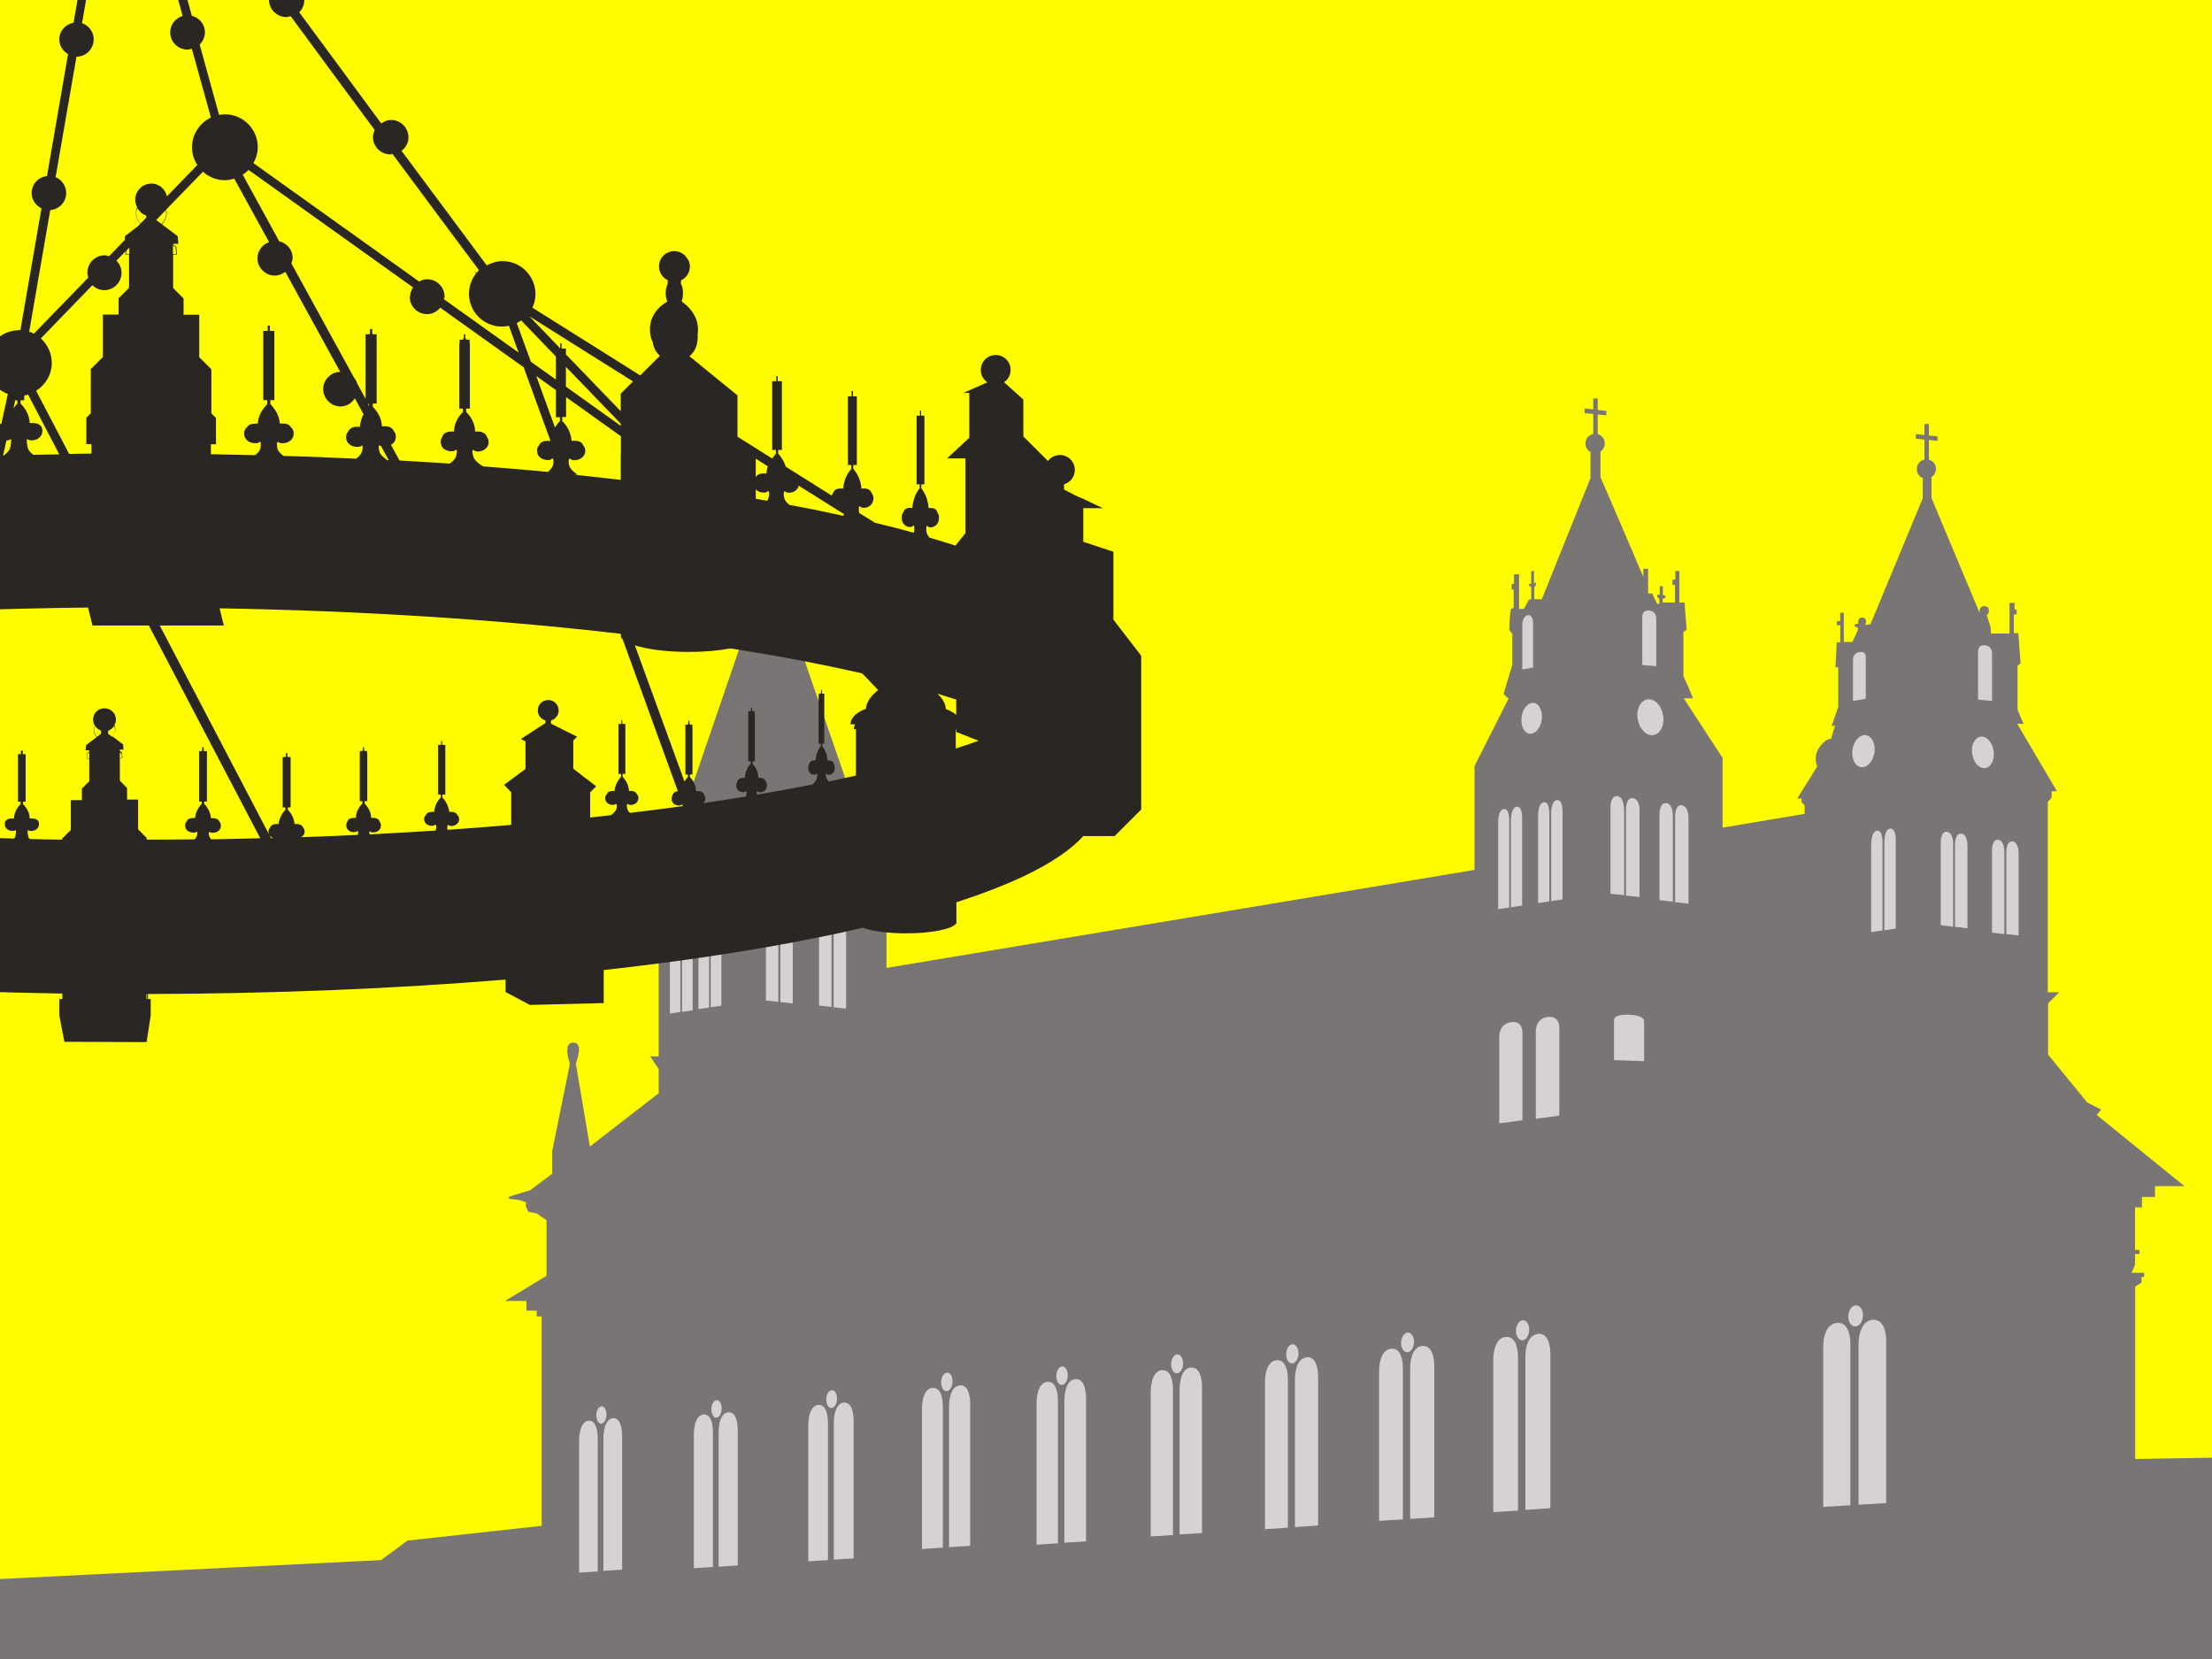 <?xml version="1.0" encoding="UTF-8"?>
<svg xmlns="http://www.w3.org/2000/svg" xmlns:xlink="http://www.w3.org/1999/xlink" id="Illustration" viewBox="0 0 144 108">
  <defs>
    <style>
      .cls-1 {
        fill: none;
      }

      .cls-2 {
        fill: #7a7575;
      }

      .cls-3 {
        fill: #2a2623;
      }

      .cls-4 {
        fill: #fffc00;
      }

      .cls-5 {
        fill: #d7d2d1;
      }

      .cls-6 {
        clip-path: url(#clippath);
      }
    </style>
    <clipPath id="clippath">
      <rect class="cls-1" width="144" height="108"></rect>
    </clipPath>
  </defs>
  <rect class="cls-4" y="0" width="144" height="108"></rect>
  <g class="cls-6">
    <path class="cls-2" d="M180.51,124.62l-2.9-25.13-8.06-.26v-7.85h.62v-.45h.62s-4.41-4.15-7.23-8.5c-2.64-4.09-4.51-12.34-4.73-13.35.17-.1.29-.28.29-.5,0-.32-.26-.58-.58-.58s-.58.26-.58.58c0,.25.16.46.38.54-.19.71-2.39,8.76-5.36,14.25-3.11,5.75-5.9,7.65-5.9,7.65h.42v.69h.37v3.12l-8.87.15v-11.23l.41-.25v-.37h.17v-.27h-.82l.23-.52v-.71h.29v-.26h-.29v-2.77h.45v-.68h.85v-.7h1.92l-5.71-4.63.28-.36-.9-.46-2.55-3.11v-3.34l.72-.72h-.74v-12.41l.24-.24s.03-.48,0-.45c-.03.03.35,0,.35,0l-2.58-4.38h.41l-.39-.92v-2.86l.2-.16-.15-1.96h-.29v-1.22h.18v-.32h-.13v-.43h-.33v1.99h-1.2l-.05-.47-.24-.74c.14,0,.29-.57-.14-.57s-.31.46-.31.46l-3.14-7.5v-1.37s0,0,.01,0c.17-.11.28-.31.28-.52,0-.29-.19-.53-.46-.61,0,0,0,0,0,0v-1.28l.56.06v-.29l-.56-.06v-.75h-.29v.72l-.56-.06v.3l.56.06v1.3h0c-.29.06-.5.31-.5.62,0,.2.09.38.24.5.02.02.05.03.07.05h0l.08.02v1.33l-3.41,8.21-.37.03c.11,0,.18-.48-.16-.48s-.25.41-.25.41c-.11,0-.23,0-.25.1-.01.1.22.15.22.15v.16l-.36.77h-.56v-1.9h-.23v.55h-.22v.26h.22v1.12h-.23l-.08,1.62h.18v2.58l-.43,1.23s.26,0,.23,0-.27.85-.27.85c0,0-.37-.03-.78.58-.41.61-.12,1.22-.12,1.22l-1.3,2.08h.28v.24l.2.21v.55l-5.34.9v-4.54l-2.53-3.88h.6l-.22-.55-.4-.9v-2.87l.21-.15-.14-1.77h-.33v-2.05h-.27v.57h-.18v.33h.16v1.15h-.8v-.23l.17-.08s.02-.15,0-.15-.16-.02-.16-.02v-.58h-.2v.56h-.16v.14l.13.13v.32h-.14l-.32-.67h-.27v-1.61h-.31v.53s-2.76-6.48-2.79-6.48v-1.69s0,0,0,0c.17-.11.28-.31.28-.52,0-.29-.19-.53-.46-.61,0,0,0,0,0,0v-1.28l.56.06v-.29l-.56-.06v-.75h-.29v.71l-.56-.06v.3l.56.06v1.3c-.29.06-.51.31-.51.62,0,.2.09.38.24.5.02.02.05.03.07.05h0s.02.01.03.01h-.01v1.7l-3.17,7.88h-.49v-.81l.08-.05.04-.25-.14.09v-.81h-.18v.83h-.14s0,.13,0,.13l.14.05v.83h-.14l-.33.62h-.32v-2.25h-.33v.62h-.15v.37h.13v1.2l-.17.06c-.11.42-.11,1.38-.11,1.38l.19.25v2.02l-.57,1.88.32.32-2.21,4.38v6.76l-38.28,6.38v-4.83l.46-.57-1.05-.69-1.75-3.35.5-.48-5.45-15.74v-1.08c.16-.12.27-.31.27-.52,0-.29-.19-.53-.44-.61h-.01v-1.42h.52v-.24h-.52v-.53h.45v-.18h-.45v-.51h-.1,0s-.1,0-.1,0v.51h-.45v.18h.45v.53h-.52v.24h.52v1.41c-.27.08-.51.33-.51.62,0,.2.1.39.24.5h.01v1.15l-5.29,15.45.41.53-1.43,3.48-1.12.97.53.43v10.51h-.55l.55.83v1.57l-4.48,3.47-.91-5.38c0-.1.55-1.39-.17-1.39s-.22,1.38-.22,1.38l-1.15,5.67v1.49l-1.43,1.07-1.38.42v.14l.7.09.42.14-.03.14c-.03.14.17.48.17.48l.56.11c.25.2.62.43.62.43v3.62l-2.7,1.64h1.39v.63h.67v.38h.32v13.63l-8.73.96-1.72,1.27-29.16,1.45v-7.47s-3.47-1.66-6.75-5.72c-3.27-4.04-4.64-12.09-4.65-12.17.28,0,.51-.23.51-.52s-.23-.52-.52-.52-.52.23-.52.52.23.52.52.52h0c0,.09-.72,5.71-5.54,12.05-4.86,6.4-6.28,6.23-6.28,6.23l.6.8v8.3s-10.01,1.03-12.45,1.3c-.31.04-.49.06-.53.06l.18-.48-7.11.12c-2.61,0,0,63.41,0,63.41h229.23l-1.78-44.8Z"></path>
    <g>
      <path class="cls-5" d="M129.68,42.52s.03-.45-.45-.51c-.49-.06-.46.4-.46.4v3.14l.91.08v-3.12Z"></path>
      <path class="cls-5" d="M107.82,40.26s.03-.45-.45-.51c-.48-.06-.46.4-.46.4v3.14l.91.08v-3.11Z"></path>
      <path class="cls-5" d="M106.07,66.06c-1.04-.05-1,.33-1,.33v2.62l1.96.07v-2.6s.07-.37-.96-.42Z"></path>
      <path class="cls-5" d="M129.09,47.96c-.4-.07-.72.34-.72.9s.32,1.07.72,1.14c.39.06.71-.34.71-.9s-.32-1.07-.71-1.14Z"></path>
      <path class="cls-5" d="M108.29,46.83c0-.64-.38-1.22-.85-1.3-.47-.08-.85.38-.85,1.02s.38,1.22.85,1.3c.47.08.85-.38.85-1.02Z"></path>
      <path class="cls-5" d="M99.8,40.46s-.04-.47-.35-.41c-.3.05-.35.54-.35.54v2.99l.7-.12v-3Z"></path>
      <path class="cls-5" d="M99.71,47.76c.37-.06.67-.57.67-1.12s-.3-.95-.67-.88c-.37.07-.67.57-.67,1.12s.3.95.67.88Z"></path>
      <path class="cls-5" d="M121.31,49.94c.4-.07.73-.58.73-1.16s-.33-.98-.73-.92c-.4.07-.73.58-.73,1.16s.32.98.73.92Z"></path>
      <path class="cls-5" d="M97.53,59.19l.72-.11v-5.65s.03-.82-.36-.76c-.38.06-.36.88-.36.88v5.65Z"></path>
      <path class="cls-5" d="M99.09,53.28s.03-.82-.36-.76c-.38.06-.37.88-.37.88v5.66l.73-.11v-5.66Z"></path>
      <path class="cls-5" d="M100.13,53.11v5.68l.73-.11v-5.69s.03-.83-.36-.76c-.39.06-.37.88-.37.88Z"></path>
      <path class="cls-5" d="M101.35,52.09c-.39.06-.37.88-.37.88v5.69l.74-.11v-5.7s.02-.83-.37-.76Z"></path>
      <path class="cls-5" d="M121.81,54.96v5.72l.74-.11v-5.72s.03-.83-.36-.77c-.39.06-.37.89-.37.89Z"></path>
      <path class="cls-5" d="M123.04,53.94c-.39.06-.37.89-.37.89v5.73l.74-.11v-5.73s.03-.83-.37-.77Z"></path>
      <path class="cls-5" d="M43.96,59.82c-.36.06-.35.83-.35.83v5.33l.68-.1v-5.34s.02-.77-.34-.72Z"></path>
      <path class="cls-5" d="M44.75,59.7c-.36.06-.35.83-.35.83v5.34l.69-.1v-5.35s.02-.78-.34-.72Z"></path>
      <path class="cls-5" d="M45.47,65.69l.69-.1v-5.36s.03-.78-.34-.72c-.37.06-.35.83-.35.83v5.35Z"></path>
      <path class="cls-5" d="M46.96,60.1s.03-.78-.34-.72c-.37.06-.35.83-.35.83v5.36l.69-.1v-5.37Z"></path>
      <path class="cls-5" d="M46.11,54.28s.01-.28-.18-.24c-.19.03-.18.3-.18.3v1.89l.37-.06v-1.89Z"></path>
      <path class="cls-5" d="M46.74,54.16s.01-.28-.18-.24c-.19.03-.18.31-.18.31v1.89l.36-.06v-1.89Z"></path>
      <path class="cls-5" d="M50.28,59.26c-.43-.05-.42.7-.42.7v5.17l.81.09v-5.16s.03-.74-.4-.79Z"></path>
      <path class="cls-5" d="M51.21,59.37c-.43-.05-.41.7-.41.7v5.16l.81.09v-5.15s.03-.74-.4-.79Z"></path>
      <path class="cls-5" d="M54.13,60.39s.03-.74-.4-.8c-.43-.05-.41.7-.41.7v5.17l.81.09v-5.16Z"></path>
      <path class="cls-5" d="M55.08,60.5s.03-.74-.4-.79c-.43-.05-.41.7-.41.7v5.16l.81.09v-5.16Z"></path>
      <path class="cls-5" d="M52.28,53.54c-.26-.03-.25.3-.25.3v2.29l.49.06v-2.29s.02-.33-.24-.36Z"></path>
      <path class="cls-5" d="M53.29,53.98s.02-.33-.24-.36c-.26-.03-.25.3-.25.3v2.29l.49.06v-2.29Z"></path>
      <path class="cls-5" d="M105.72,52.69s.03-.8-.43-.86c-.47-.06-.45.75-.45.75v5.6l.89.1v-5.59Z"></path>
      <path class="cls-5" d="M106.74,52.82s.03-.8-.44-.86c-.47-.06-.45.75-.45.75v5.59l.88.1v-5.58Z"></path>
      <path class="cls-5" d="M108.48,52.29c-.47-.06-.45.75-.45.75v5.56l.87.1v-5.56s.03-.8-.43-.86Z"></path>
      <path class="cls-5" d="M109.49,52.42c-.46-.06-.44.75-.44.75v5.56l.87.1v-5.54s.03-.8-.43-.86Z"></path>
      <path class="cls-5" d="M126.75,54.15c-.43-.06-.41.72-.41.72v5.36l.81.1v-5.35s.03-.77-.4-.83Z"></path>
      <path class="cls-5" d="M127.68,54.27c-.42-.06-.41.72-.41.72v5.35l.81.09v-5.34s.03-.77-.4-.83Z"></path>
      <path class="cls-5" d="M130.09,54.67c-.43-.06-.41.72-.41.72v5.32l.8.1v-5.32s.03-.76-.39-.82Z"></path>
      <path class="cls-5" d="M131.01,54.78c-.42-.05-.4.72-.4.72v5.31l.8.09v-5.31s.03-.76-.4-.82Z"></path>
      <path class="cls-5" d="M98.37,66.54c-.8.12-.77.93-.77.93v5.66l1.51-.2v-5.68s.06-.83-.75-.71Z"></path>
      <path class="cls-5" d="M100.75,66.2c-.81.12-.77.94-.77.94v5.69l1.53-.2v-5.71s.05-.83-.76-.71Z"></path>
      <path class="cls-5" d="M121.46,42.77s.03-.4-.41-.32c-.44.08-.42.46-.42.46v2.72l.83-.14v-2.73Z"></path>
      <path class="cls-5" d="M98.03,87.03c-.86.08-.82,1.51-.82,1.51v9.9l1.61-.1v-9.94s.06-1.44-.79-1.37Z"></path>
      <path class="cls-5" d="M100.12,86.84c-.86.08-.82,1.51-.82,1.51v9.94l1.63-.11v-9.98s.06-1.45-.8-1.37Z"></path>
      <path class="cls-5" d="M99.12,85.95c-.24.02-.43.33-.43.69s.2.63.43.61c.24-.02.43-.33.43-.69s-.19-.63-.43-.61Z"></path>
      <path class="cls-5" d="M90.57,87.8c-.83.07-.79,1.48-.79,1.48v9.73l1.55-.1v-9.77s.06-1.42-.76-1.34Z"></path>
      <path class="cls-5" d="M92.59,87.62c-.83.07-.79,1.48-.79,1.48v9.78l1.57-.1v-9.81s.06-1.42-.78-1.35Z"></path>
      <path class="cls-5" d="M91.63,86.75c-.23.02-.42.33-.42.68s.19.62.42.6c.23-.02.42-.32.42-.68s-.19-.62-.42-.6Z"></path>
      <path class="cls-5" d="M83.11,88.55c-.8.07-.76,1.45-.76,1.45v9.55l1.49-.1v-9.58s.06-1.39-.73-1.32Z"></path>
      <path class="cls-5" d="M85.06,88.37c-.8.07-.76,1.45-.76,1.45v9.59l1.51-.1v-9.63s.05-1.4-.75-1.33Z"></path>
      <path class="cls-5" d="M84.13,87.51c-.22.02-.4.32-.4.66s.18.61.4.59c.22-.02.4-.32.4-.66s-.18-.61-.4-.59Z"></path>
      <path class="cls-5" d="M75.65,89.19c-.77.07-.74,1.43-.74,1.43v9.4l1.45-.09v-9.43s.05-1.37-.71-1.3Z"></path>
      <path class="cls-5" d="M77.53,89.02c-.77.07-.74,1.43-.74,1.43v9.44l1.46-.09v-9.47s.05-1.37-.72-1.3Z"></path>
      <path class="cls-5" d="M76.63,88.17c-.21.02-.39.31-.39.65s.18.6.39.58c.21-.02.39-.31.39-.65s-.18-.6-.39-.58Z"></path>
      <path class="cls-5" d="M68.19,89.95c-.74.07-.71,1.4-.71,1.4v9.21l1.39-.09v-9.24s.05-1.34-.68-1.27Z"></path>
      <path class="cls-5" d="M70,89.78c-.74.07-.71,1.4-.71,1.4v9.25l1.41-.09v-9.28s.05-1.35-.7-1.28Z"></path>
      <path class="cls-5" d="M69.14,88.95c-.21.02-.37.3-.37.64s.17.59.37.57c.21-.02.37-.3.37-.64s-.17-.59-.37-.57Z"></path>
      <path class="cls-5" d="M60.71,90.35c-.73.06-.69,1.38-.69,1.38v9.11l1.36-.09v-9.14s.05-1.32-.67-1.26Z"></path>
      <path class="cls-5" d="M62.48,90.19c-.73.06-.7,1.38-.7,1.38v9.15l1.38-.09v-9.18s.05-1.33-.68-1.27Z"></path>
      <path class="cls-5" d="M61.64,89.36c-.2.02-.37.3-.37.63s.16.59.37.57c.2-.02.37-.3.37-.63s-.16-.59-.37-.57Z"></path>
      <path class="cls-5" d="M53.27,91.46c-.68.06-.65,1.34-.65,1.34v8.84l1.28-.08v-8.87s.05-1.29-.63-1.23Z"></path>
      <path class="cls-5" d="M54.93,91.31c-.68.06-.65,1.34-.65,1.34v8.88l1.29-.08v-8.91s.05-1.29-.64-1.23Z"></path>
      <path class="cls-5" d="M54.14,90.5c-.19.02-.35.29-.35.61s.16.57.35.55c.19-.02.35-.29.35-.61s-.15-.57-.35-.55Z"></path>
      <path class="cls-5" d="M45.8,92.08c-.66.06-.63,1.32-.63,1.32v8.69l1.24-.08v-8.72s.05-1.26-.61-1.21Z"></path>
      <path class="cls-5" d="M47.41,91.94c-.66.06-.63,1.32-.63,1.32v8.73l1.25-.08v-8.76s.04-1.27-.62-1.21Z"></path>
      <path class="cls-5" d="M46.64,91.15c-.18.02-.33.29-.33.6s.15.56.33.54c.19-.02.34-.29.34-.6s-.15-.56-.34-.54Z"></path>
      <path class="cls-5" d="M38.32,92.48c-.64.06-.62,1.3-.62,1.3v8.6l1.21-.08v-8.62s.05-1.25-.59-1.19Z"></path>
      <path class="cls-5" d="M39.9,92.33c-.64.06-.62,1.3-.62,1.3v8.63l1.22-.08v-8.66s.04-1.26-.6-1.2Z"></path>
      <path class="cls-5" d="M39.15,91.55c-.18.02-.33.28-.33.59s.15.55.33.54c.18-.02.33-.28.33-.59s-.14-.55-.33-.54Z"></path>
      <path class="cls-5" d="M119.59,86.12c-.95.08-.9,1.58-.9,1.58v10.4l1.77-.11v-10.44s.07-1.51-.87-1.43Z"></path>
      <path class="cls-5" d="M121.9,85.92c-.94.08-.91,1.59-.91,1.59v10.45l1.8-.11v-10.49s.07-1.52-.89-1.44Z"></path>
      <path class="cls-5" d="M120.8,84.98c-.26.02-.48.35-.48.73s.21.66.48.64c.27-.02.48-.35.48-.73s-.21-.67-.48-.64Z"></path>
    </g>
    <path class="cls-3" d="M70.49,33.08h1.3l-1.37-.65h-.02s-.46-.21-.46-.21l-.67-.35v-.38c.09-.02.17-.06.24-.11h.02c.19-.12.32-.34.32-.58,0-.19-.08-.36-.2-.49,0,0,0,0,0,0,.04-.09-1.41-.28-1.41-.28l-1.62-1.62v-1.78h0v-.62s-2.55-2.3-2.43-2.13c-.02.08-.05.15-.05.23,0,.28.13.52.32.7l-1.74.77h.38v2.92l-1.44,1.34h1.19v4.87l-.65.81c-.54-.18-1.11-.35-1.7-.52-.07-.09-.14-.2-.17-.31-.01-.05-.02-.11-.03-.17,0-.12,0-.23.02-.27,0-.02.02-.02.03-.02.02,0,.03.01.05.04.03.04.09.06.18.06.22,0,.55-.17.55-.62,0-.1-.02-.23-.1-.34-.04-.15-.15-.3-.44-.3-.09,0-.14.01-.14.01,0-.16-.03-.31-.07-.45-.09-.41-.3-.71-.4-.84v-.17s0-.09,0-.09h.2v-4.47h-.22v-.33h-.07v.33h-.22v4.47h.2v.26c-.11.14-.31.42-.4.82-.04.14-.07.29-.08.46,0,0-.06-.01-.14-.01-.29,0-.4.15-.45.3-.08.1-.1.23-.1.33,0,.2.06.37.19.48.09.09.23.14.35.14.09,0,.15-.02.18-.06.02-.02.04-.04.05-.04,0,0,.02,0,.03.02.02.04.03.15.02.27,0,.06-.02.11-.03.16,0,0,0,.01,0,.02-.81-.22-1.66-.44-2.54-.65l-1.01-.63s-.02-.09-.03-.14c0-.13,0-.23.02-.28.01-.02.03-.02.04-.02.02,0,.04.01.06.04.03.04.11.06.21.06.25,0,.62-.17.62-.63,0-.1-.03-.23-.12-.33-.05-.15-.17-.3-.5-.3-.09,0-.15.01-.16.01-.01-.16-.04-.31-.08-.45-.11-.41-.34-.71-.45-.84v-.11s0-.14,0-.14h.23v-4.47h-.25v-.34h-.09v.34h-.24v4.47h.22v.26c-.13.14-.35.43-.45.83-.04.14-.07.29-.08.45,0,0-.07-.01-.16-.01-.33,0-.45.15-.5.3-.04.05-.07.1-.09.16l-2.99-1.88s0,0,0,0c-.12-.41-.36-.71-.49-.84v-.06s0-.19,0-.19h.24v-4.47h-.27v-.34h-.09v.34h-.27v4.47h.24v.26c-.07.06-.15.17-.24.3l-2.26-1.42v-2.69l-3.13-2.55c.24-.19.54-.56.54-1.26,0-.04,0-.08-.01-.12.02-.11.03-.23.03-.37,0-.96-.74-1.6-1.05-1.8v-.08c.11-.27.09-.92-.06-1.06v-.25c.36-.16.58-.51.58-.9,0-.15-.04-.29-.1-.42.05-.12-1.92,0-1.81.16-.02.09-.05.17-.05.26,0,.36.21.68.52.86v.27s-.27.49-.05,1.09c0,.02,0,.05,0,.08-.1.05-1.11.61-1.11,1.78,0,.35.07.62.18.84.07.46.28.73.47.89l-1.28,1.28-7.02-4.41c.12-.27.2-.57.2-.88,0-1.18-.96-2.15-2.14-2.15-.38,0-.73.11-1.03.28-1.76-2.36-3.65-4.9-5.55-7.46.27-.21.45-.51.45-.88,0-.62-.51-1.13-1.13-1.13-.24,0-.46.09-.64.23-1.85-2.5-3.67-4.97-5.34-7.24.21-.21.33-.49.33-.8,0-.62-.51-1.13-1.13-1.13-.19,0-.36.06-.52.14-2.75-3.76-4.92-6.76-5.83-8.1.08,0,.16,0,.22,0,.42,0,.79.07,1.1.2l.11.05-.1-.08s-4.86-4.01-5.65-6.84c.81-.07,1.55-.45,2.1-1.04.56-.61.87-1.4.87-2.22,0-1.81-1.47-3.28-3.28-3.28s-3.28,1.47-3.28,3.28c0,.79.29,1.55.8,2.15.51.58,1.2.97,1.97,1.09-.09.58-.36,1.47-1.09,2.44-.88,1.16-2.23,2.14-4,2.91l-.03.02h.03s.57.29,1.29.7L-2.67-2.87c-.15-.07-.3-.11-.47-.11-.62,0-1.13.51-1.13,1.13,0,.23.08.42.2.6l-5.24,5.99c-.15-.07-.31-.12-.48-.12-.62,0-1.13.51-1.13,1.13,0,.23.08.43.2.61l-5.87,6.72c-.34-.23-.75-.36-1.18-.36-1.18,0-2.14.96-2.14,2.14,0,.43.13.83.35,1.17-1.52,1.31-3.21,2.77-4.96,4.28v-.41l.36-.36-2.44-1.21v-.27c.41-.12.7-.51.7-.94,0-.54-.44-.98-.98-.98s-.99.44-.99.98c0,.44.29.82.71.94v.23l-2.3,1.5.44.22v2.55l-1.97,1.46h-.02s.67.73.67.73v.59c-.38.33-.76.66-1.13.98v-1.42h-.25v-.31h-.16v.31h-.25v1.98c-1.57,1.35-3.05,2.63-4.37,3.77-.04-.06-.09-.12-.12-.15v-.25h.21v-4.22h-.23v-.31h-.11v.31h-.23v4.22h.21v.25c-.11.13-.31.4-.43.76-1.47,1.27-2.7,2.32-3.54,3.04-.03-.23-.04-.46.02-.46,0,0,.02,0,.04.03.03.04.1.06.18.06.21,0,.53-.16.53-.6s-.3-.49-.48-.49c-.09,0-.15.01-.15.02,0-.64-.31-1.11-.45-1.29v-.25h.18v-4.22h-.2v-.32h-.1v.32h-.21v4.22h.18v.25c-.14.18-.45.65-.45,1.29,0,0-.06-.02-.15-.02-.19,0-.48.07-.48.49,0,.44.31.6.53.6.08,0,.15-.02.17-.06.02-.02.03-.03.04-.03.06,0,.04.37-.02.64-.02.1-.09.2-.16.29-1.09.3-2.11.61-3.06.93-.03-.23-.03-.45.01-.45,0,0,.02,0,.03.02.03.04.08.06.15.06.18,0,.44-.16.44-.6,0-.42-.25-.48-.4-.48-.07,0-.12.01-.13.01,0-.64-.26-1.11-.38-1.29v-.25h.15v-4.22h-.17v-.31h-.08v.31h-.17v4.22h.16v.25c-.12.18-.38.65-.38,1.29,0,0-.05-.01-.13-.01-.16,0-.41.06-.41.48,0,.45.27.6.44.6.07,0,.12-.02.15-.06.01-.02.02-.02.03-.02.06,0,.04.37-.01.64,0,.02-.02.04-.02.06-.28.1-.55.2-.81.3v-3.1c0-.99-1.41-1.42-1.41-1.42,0-1.2-1.8-1.38-1.8-1.38v-.99s1.17.18,1.17-1.17-1.38-1.38-1.38-1.38v-.91c.44-.09.78-.49.78-.97,0-.55-.44-.99-.99-.99s-.99.44-.99.99c0,.49.36.9.82.98v.9s-1.38.04-1.38,1.38,1.17,1.17,1.17,1.17v.99s-1.02.1-1.53.66c-.13-.13-.3-.21-.5-.21-.39,0-.71.32-.71.71,0,.22.1.4.26.53-.35.22-.71.57-.73,1.06l-1.41.67h1.24v2.62l-1.91.64v4.14l-1.7,2.19v9.36l1.63,1.63h3.08c.81.92,2.12,1.82,3.94,2.69.23.11.49.22.74.33v1.18l3.71,1.38,2.87-.31c1.84.5,3.87.98,6.09,1.42,3.5.71,7.36,1.31,11.47,1.82v.61h.02s0,.03,0,.05c0,.41,1.4.75,3.13.75s3.07-.33,3.12-.73c6.73.63,14.01,1.02,21.55,1.14v.36h-.18v1.07h0l.33,1.71,5.35.02.27-1.73h0v-1.07h-.18v-.33c8.12-.02,15.99-.34,23.28-.94v.81l1.58.84,4.81-.12v-2.15c5.04-.56,9.75-1.27,13.95-2.12,1.01-.2,1.97-.41,2.91-.63.58.21,1.61.36,2.81.36,1.63,0,2.99-.27,3.25-.62h.04v-.11s0,0,0-.02,0,0,0,0v-1.27c1.68-.55,3.16-1.12,4.41-1.71,1.76-.84,3.04-1.71,3.85-2.6h2.04l1.73-1.73v-10.01l-1.81-2.35v-4.42l-1.96-.65v-2.21ZM-37.41,32.84c.09,0,.17-.02.2-.06.02-.02.03-.03.04-.03.08,0,.05.37-.02.64-.03.1-.09.19-.16.28-.87.19-1.7.39-2.5.59.5-.43,1.14-.98,1.96-1.68.12.18.33.26.48.26ZM-31.73,29.38c.1.1.28.33.41.63h0c-.13-.3-.31-.53-.41-.63v-.28.28ZM-17.7,27.42c.18.17.58.64.58,1.27,0-.63-.41-1.1-.59-1.28v-.28.28ZM3.25,13.68c.59-.04,1.06-.52,1.06-1.11,0-.47-.29-.87-.69-1.04l1.36-7.84s0,0,0,0c.62,0,1.12-.51,1.12-1.13,0-.49-.32-.9-.76-1.05l1.49-8.58c.36-.21.99-.57,1.76-.93.25-.12.48-.22.71-.31l.81,2.94c-.47.14-.81.55-.81,1.06,0,.62.51,1.13,1.13,1.13.1,0,.19-.03.28-.06l1.18,4.28c-.47.14-.81.56-.81,1.06,0,.62.5,1.13,1.13,1.13.1,0,.18-.03.28-.06l1.24,4.48c-.72.35-1.23,1.08-1.23,1.93,0,.43.13.83.35,1.16l-1.98,2.04c-.11-.47-.51-.83-1.01-.83-.59,0-1.06.48-1.06,1.06,0,.17.05.33.13.48-.05.12-.08.25-.08.38,0,.27.11.51.29.69l-.15.16-.85.65-.02.26-1.02,1.05c-.09-.02-.18-.06-.28-.06-.62,0-1.13.5-1.13,1.13,0,.11.03.22.06.32l-3.54,3.65c-.1-.05-.2-.09-.31-.12l1.37-7.92ZM5.69-12.91s.08-.09.12-.13c-.04.04-.08.09-.12.13ZM4.97-12.21s.03-.03.05-.04c-.02.01-.03.03-.05.04ZM2.77-10.78s.03-.01.04-.02c-.01,0-.03.01-.04.02ZM4.02-11.5s0,0,0,0c0,0,0,0,0,0ZM26.67,19.32c0,.62.51,1.13,1.13,1.13.35,0,.65-.17.86-.42l5.43,3.88,1.75,4.8s0,0,0,0c0,0-.08-.01-.18-.01-.37,0-.52.15-.57.3-.11.1-.13.24-.13.33,0,.2.08.37.24.48.12.09.3.14.46.14.11,0,.2-.02.23-.06.02-.02.04-.04.06-.04.01,0,.03,0,.05.02.03.04.04.15.03.27-.01.06-.03.11-.04.17-.05.15-.18.29-.32.41-1.39-.13-2.8-.25-4.23-.36h.02l-.06-.03s-.5-.29-.58-.59c-.04-.11-.06-.24-.07-.35,0-.03,0-.06.02-.08.01-.02.03-.02.04-.02.02,0,.04.01.07.04.04.04.12.06.23.06.28,0,.7-.17.7-.62,0-.09-.02-.2-.1-.3-.08-.31-.4-.38-.61-.38-.08,0-.14,0-.17,0,0-.63-.41-1.1-.58-1.27v-.22h.24v-4.26h-.02v-.23h-.24v-.09h-.04v-.25h-.09v.25h-.04v.09h-.24v.23h-.02v4.26h.24v.22c-.18.17-.58.64-.58,1.27-.03,0-.09,0-.17,0-.21,0-.53.07-.61.38-.07.1-.09.2-.09.29,0,.2.08.37.24.48.13.09.3.14.46.14.1,0,.19-.02.23-.06.02-.02.05-.04.07-.04.01,0,.03,0,.04.02.01.01.02.05.02.07-.01.11-.03.24-.07.35-.05.18-.25.35-.4.46-1.08-.07-2.17-.14-3.27-.2l-.56-1.02c.18-.1.32-.26.32-.54,0-.16-.05-.27-.13-.35-.1-.27-.4-.32-.6-.32-.08,0-.14,0-.17.01-.01-.12-.03-.25-.06-.36-.11-.45-.39-.77-.54-.91v-.22h.25v-4.51h-.27v-.07h-.02v-.27h-.14v.27h-.02v.07h-.27v4.2l-.55-1c-.04-.14-.11-.26-.2-.37l-4.08-7.44c.04-.12.08-.24.08-.37,0-.53-.37-.95-.87-1.07l-2.38-4.34c.14-.09.27-.19.38-.31l10.71,7.65c-.11.17-.19.37-.19.58ZM33.92,20.85l2.27,2.36v1.5l-1.63-1.16-.92-2.52c.1-.05.19-.1.28-.17ZM6.03,18.58c.2.19.47.31.76.31.62,0,1.12-.51,1.12-1.13,0-.31-.12-.59-.33-.79l.6-.62-.02.21h.24v2.18l-.68.68v1.06h-1.02v2.76l-.79.79v2.87l-.29.3v1.71h.33v.62c-.49,0-.97.01-1.45.02l-2.15-4.11c.61-.38,1.02-1.05,1.02-1.82,0-.63-.28-1.19-.71-1.59l3.36-3.47ZM13.21,11.18c.38.34.88.55,1.42.55.22,0,.42-.04.62-.1l2.27,4.13c-.44.16-.76.56-.76,1.05,0,.62.51,1.13,1.13,1.13.26,0,.49-.1.68-.25l3.58,6.52c-.61.01-1.11.51-1.11,1.12s.51,1.13,1.13,1.13c.4,0,.73-.22.93-.53l.57,1.04c-.08.13-.14.29-.18.47-.04.11-.05.23-.06.35-.03,0-.1-.01-.17-.01-.2,0-.5.06-.6.33-.08.08-.13.19-.13.34,0,.66.83.73.98.58.07-.07.1,0,.1.13-.01.09-.03.18-.06.27-.05.16-.22.32-.37.43-1.56-.07-3.13-.14-4.72-.18-.15-.11-.35-.29-.4-.47-.05-.27-.04-.53.08-.42.15.15.98.08.98-.58,0-.19-.08-.31-.18-.39-.07-.13-.21-.25-.55-.25-.08,0-.14,0-.17,0-.04-.46-.25-.83-.44-1.06-.07-.09-.13-.16-.18-.21v-.25h.26v-4.51h-.29v-.34h-.14v.34h-.29v4.51h.26v.26s-.11.12-.18.2c-.19.23-.41.61-.44,1.07-.03,0-.08,0-.16,0-.34,0-.48.12-.55.25-.1.08-.18.19-.18.38,0,.66.83.73.98.58.12-.12.13.14.08.42-.05.16-.2.31-.34.42-.95-.02-1.91-.04-2.88-.06v-.65h.33v-1.71l-.3-.3v-2.87l-.79-.79v-2.76h-1.02v-1.06l-.68-.68v-2.18h.25l-.04-.49-.21-.16v-.05h.34l-.04-.49-1.03-.78c.19-.19.31-.44.31-.71,0-.08-.03-.15-.05-.23l2.41-2.48ZM49.2,31.84s.04.07.08.09c.12.09.29.14.44.14.1,0,.18-.02.22-.06.02-.02.04-.04.06-.04.01,0,.03,0,.04.02.03.04.03.15.03.28-.01.06-.02.11-.04.16-.02.06-.05.12-.09.17-.25-.04-.49-.09-.74-.13v-.65ZM-30.85,31.77v.64c-.1.02-.19.03-.29.05-.05-.06-.09-.13-.11-.2,0,0,0-.01,0-.02l.4-.48ZM-46.84,46.45c.13-.05.25-.1.38-.15v1.66c-.7-.27-1.36-.55-1.98-.83.06-.03.13-.06.19-.08.76-.13,1.29-.35,1.41-.6ZM-40.35,49.57v-4.21l-.77-.77c6.52-1.75,15.16-3.12,25.01-3.99l-4.67,4.81c-.14-.18-.35-.31-.59-.31-.41,0-.75.33-.75.75,0,.25.13.47.32.61l-3.53,3.64v-2.76h-.18v-.23h-.11v.23h-.18v3.09h.16l-1.85,1.91c-.76-.11-1.5-.22-2.23-.34,0-.02,0-.04.01-.05,0,0,0,0,.02.02.03.03.09.05.16.05.18,0,.44-.12.44-.45,0-.32-.26-.36-.41-.36-.05,0-.09,0-.11.01,0-.46-.26-.8-.37-.93v-.16h.15v-3.09h-.17v-.23h-.11v.23h-.17v3.09h.15v.16c-.12.13-.37.46-.38.93-.02,0-.06-.01-.11-.01-.15,0-.41.05-.41.36,0,.11.03.18.07.25-.93-.15-1.83-.31-2.71-.48,0-.02-.02-.04-.02-.05-.04-.17-.06-.39-.02-.45,0,0,0,0,.02.02.03.03.07.05.13.05.16,0,.39-.12.39-.45s-.23-.37-.36-.37c-.04,0-.08,0-.1,0,0-.46-.23-.79-.33-.92v-.16h.14v-3.09h-.15v-.23h-.09v.23h-.15v3.09h.13v.16c-.1.13-.33.47-.33.92-.02,0-.05,0-.1,0-.13,0-.36.05-.36.37s.23.45.39.45c.06,0,.12-.02.14-.05,0-.01.01-.02.02,0,.02.04.01.21-.02.37-1.1-.21-2.16-.43-3.18-.66-.02-.05-.04-.09-.05-.15-.04-.2-.05-.47,0-.47,0,0,.02,0,.02.02.02.03.06.04.11.04.13,0,.32-.11.32-.44s-.18-.35-.29-.35c-.05,0-.09,0-.09,0,0-.46-.19-.8-.28-.93v-.18h.11v-3.07h-.12v-.23h-.06v.23h-.12v3.07h.11v.18c-.08.13-.28.47-.28.93,0,0-.04,0-.09,0-.11,0-.3.05-.3.35,0,.32.19.44.32.44.05,0,.09-.02.11-.04,0-.01.02-.02.02-.02.04,0,.03.27-.01.47,0,0,0,0,0,.01-.64-.15-1.27-.3-1.88-.45l-.4-.4ZM-33.94,49.18c.1.13.33.47.33.93,0-.46-.23-.8-.33-.93v-.2.2ZM-29.99,50.3v-.2.2s0,0,0,0ZM-14.52,51.6c.12.12.42.47.42.93,0-.46-.29-.8-.42-.93v-.2.21ZM-3.57,53.34s0,0,0,0c0,0,0,0,0,0ZM-3.46,53.44s.02.05.03.07c0-.02-.01-.05-.03-.07ZM-3.44,53.78s0,.03-.02.05c0-.01,0-.03.02-.05ZM-3.57,53.95s-.01,0-.02.01c0,0,.01,0,.02-.01ZM2.44,53.47s.02.05.03.07c0-.02-.01-.05-.03-.07ZM2.46,53.81s0,.04-.02.05c0-.02.01-.04.02-.05ZM2.33,53.98s0,0,0,0c0,0,0,0,0,0ZM.52,53.98s0,0-.01,0c0,0,0,0,.01,0ZM.4,53.86s-.01-.04-.02-.06c0,.02,0,.04.02.06ZM.37,53.54s.01-.05.03-.07c-.01.02-.02.05-.03.07ZM7.8,48.98l.12.09.02.3h-.14v-.39ZM7.43,47.25c.04.08.06.17.06.27,0,.17-.07.33-.18.45l-.27-.2v-.2c.17-.06.3-.17.39-.32M6.58,47.56v.2l-.27.21c-.11-.12-.19-.28-.19-.46,0-.1.02-.19.06-.27.09.15.23.26.4.32ZM5.8,49.37h-.14l.03-.3.12-.09v.39ZM53.8,50.69c-.02-.08-.04-.18-.04-.26,0-.02,0-.04,0-.05,0-.01.02-.02.03-.02s.02,0,.03.03c.02.03.07.05.13.05.16,0,.4-.12.4-.45,0-.09-.02-.16-.05-.21-.04-.23-.23-.28-.34-.28-.04,0-.08,0-.1,0,0-.46-.23-.79-.33-.93v-.16h.13v-3.09h0v-.16h-.14v-.07h-.02v-.18h-.05v.18h-.02v.07h-.13v.16h-.01v3.09h.14v.16c-.1.13-.33.47-.33.93-.02,0-.06,0-.1,0-.12,0-.3.05-.34.28-.03.05-.05.12-.05.21,0,.15.05.27.14.35.07.06.17.1.26.1.06,0,.11-.02.13-.05.01-.02.03-.03.03-.03.01,0,.02,0,.03.02,0,.01,0,.03.01.05,0,.08-.02.17-.04.25-.04.16-.2.32-.28.39-1.16.23-2.36.45-3.61.66-.01-.06-.02-.11-.02-.16,0-.02,0-.03,0-.04.01-.02.02-.02.03-.02.01,0,.03,0,.04.03.02.03.08.04.15.04.18,0,.45-.12.45-.45,0-.09-.02-.16-.06-.21-.05-.23-.25-.28-.39-.28-.05,0-.09,0-.11,0,0-.46-.26-.8-.38-.92v-.16h.15v-3.09h-.01v-.17h-.15v-.06h-.02v-.18h-.07v.18h-.02v.06h-.16v.17h0v3.09h.15v.16c-.11.13-.37.46-.37.92-.02,0-.06,0-.11,0-.14,0-.35.05-.39.28-.03.05-.06.11-.06.2,0,.15.05.27.15.35.08.06.19.1.29.1.07,0,.12-.02.15-.04.02-.02.03-.03.04-.03,0,0,.02,0,.03.02,0,0,0,.03.01.05,0,.08-.02.18-.04.26,0,0,0,.01,0,.02-.9.15-1.83.29-2.77.43.07-.07.13-.17.13-.3,0-.09-.03-.16-.07-.21-.05-.23-.27-.27-.42-.27-.05,0-.1,0-.12,0,0-.46-.28-.8-.4-.92v-.16h.17v-3.09h-.01v-.16h-.17v-.07h-.02v-.18h-.07v.18h-.02v.07h-.17v.16h0v3.09h.16v.16c-.05.06-.14.16-.22.3l-3.23-8.87c.8.26,2.07.43,3.53.43,1.02,0,1.95-.09,2.7-.23,3.09.49,5.97,1.03,8.57,1.63l1.04,1.08c-.31.25-.79.71-.79,1.22,0,0-1.01.33-1.01,1.01h.3c-.05.09-.08.19-.08.3v.02h.13v3.02c-.58.13-1.17.26-1.78.39-.04-.06-.08-.12-.09-.19ZM45.2,52.38h0ZM14.25,39.6c9.37.16,18.27.74,26.16,1.66v.02s0,.03,0,.03h.01v.03s0,.04,0,.06c0,.08.05.16.12.23l3.59,9.88c-.14.01-.31.07-.35.27-.04.05-.06.12-.06.21,0,.15.06.27.16.35.09.06.21.1.32.1.07,0,.13-.02.16-.04.01-.01.03-.02.04-.02,0,0,.02,0,.03.02,0,.01,0,.03.01.05,0,.01,0,.02,0,.03-1.12.15-2.26.3-3.43.44-.08-.07-.15-.16-.17-.25-.01-.04-.02-.08-.03-.12,0-.09,0-.17.02-.2,0-.01.02-.02.03-.02.02,0,.03.01.05.03.02.03.08.04.16.04.19,0,.49-.12.49-.45,0-.12-.04-.19-.1-.24-.06-.18-.26-.22-.39-.22-.07,0-.12,0-.12.01,0-.12-.03-.22-.06-.32-.08-.3-.27-.52-.36-.61v-.1s0-.09,0-.09h.18v-3.25h-.2v-.24h-.06v.24h-.19v3.25h.17v.19c-.09.1-.27.32-.36.61-.04.1-.06.21-.06.32-.01,0-.06-.01-.12-.01-.13,0-.33.04-.39.22-.06.05-.1.12-.1.24,0,.15.06.27.17.35.09.06.21.1.32.1.07,0,.13-.02.16-.04.01-.02.03-.03.05-.03,0,0,.02,0,.03.02.02.03.02.12.02.21,0,.04-.02.08-.03.11-.05.17-.25.33-.36.4-.44.05-.89.1-1.34.15v-1.64l.39-.39-1.49-1.15v-1.83l.25-.25-1.7-.85v-.21c.28-.08.5-.34.5-.65,0-.37-.3-.68-.68-.68s-.68.3-.68.68c0,.31.21.57.5.65v.17l-1.6,1.04.3.15v1.8l-1.39,1.03.46.49v2.12c-1.36.12-2.74.22-4.14.32,0-.03-.02-.06-.02-.09,0-.1,0-.18.02-.21.01-.01.02-.02.03-.02.01,0,.03.01.05.02.03.03.09.05.16.05.21,0,.51-.12.51-.46,0-.12-.05-.19-.11-.24-.07-.18-.27-.22-.4-.22-.07,0-.13,0-.14,0,0-.12-.03-.22-.07-.32-.09-.3-.28-.52-.37-.61v-.1s0-.09,0-.09h.19v-3.24h-.2v-.25h-.07v.25h-.2v3.24h.18v.18c-.1.1-.29.31-.37.61-.04.1-.06.21-.07.33-.01,0-.06,0-.13,0-.14,0-.34.04-.41.22-.06.05-.11.13-.11.24,0,.15.06.27.18.35.09.06.21.1.33.1.08,0,.14-.02.17-.05.02,0,.03-.02.05-.02s.02,0,.04.02c.02.03.03.11.02.21,0,.04-.02.08-.03.11,0,.01-.01.02-.02.04-1.41.09-2.84.17-4.29.25,0-.04-.01-.09-.02-.13,0-.02,0-.04.01-.05.01-.02.02-.02.03-.02.01,0,.03,0,.04.03.03.03.09.04.17.04.21,0,.51-.12.51-.46,0-.09-.03-.16-.07-.21-.06-.23-.29-.28-.44-.28-.06,0-.1,0-.13,0,0-.46-.29-.79-.42-.93v-.16h.17v-3.09h-.01v-.17h-.18v-.06h-.02v-.18h-.07v.18h-.02v.06h-.18v.17h-.01v3.09h.17v.16c-.13.13-.42.47-.42.93-.03,0-.07,0-.13,0-.16,0-.39.05-.44.28-.04.05-.06.11-.06.2,0,.15.06.27.17.35.09.07.22.1.34.1.08,0,.14-.02.17-.04.02-.02.03-.03.05-.03.01,0,.02,0,.03.02,0,.01.01.03.02.06,0,.05-.01.11-.03.17-1.22.06-2.45.11-3.69.15.12-.07.23-.18.23-.37,0-.11-.04-.19-.09-.24-.07-.2-.29-.25-.44-.25-.06,0-.1,0-.13,0,0-.09-.02-.17-.04-.25-.08-.33-.29-.57-.39-.67v-.16h.18v-3.28h-.2v-.05h-.01v-.2h-.1v.2h-.01v.05h-.2v3.28h.18v.16c-.1.1-.3.34-.39.66-.03.08-.04.17-.05.26-.02,0-.07,0-.12,0-.15,0-.37.04-.44.24-.06.06-.1.14-.1.25,0,.24.15.37.31.43-.05,0-.1,0-.15,0l-7.24-13.84h4.17l-.28-1.15ZM18.2,54.56h-.02s.01,0,.02,0ZM62.22,47.48h.03v.17l1.46.57c-.48.17-.97.35-1.49.51v-1.25ZM62.25,46.54c-.29-.26-.68-.38-.68-.38,0-.38-.27-.74-.54-1,.42.13.82.25,1.22.38v1ZM7.44,47.22c.06-.11.11-.23.11-.37,0-.41-.33-.74-.75-.74s-.74.33-.74.74c0,.14.04.26.11.37-.04.09-.07.19-.07.3,0,.18.07.34.19.47l-.69.52-.03.34h.24v.09l-.14.1h0s-.03.35-.03.35h.17v1.47l-.48.48v.75h-.72v1.94l-.56.56v.07c-.71-.01-1.42-.02-2.12-.04-.04-.04-.07-.09-.08-.14-.05-.17-.07-.39-.04-.44t.01,0h0s0,0,.02.01c.03.03.1.05.18.05.21,0,.52-.12.52-.45s-.3-.37-.48-.37c-.06,0-.1,0-.13,0,0-.46-.3-.8-.43-.93v-.16h.17v-3.09h-.19v-.23h-.12v.23h-.19v3.09h.17v.16c-.13.13-.42.46-.43.93-.03,0-.07,0-.13,0-.17,0-.47.05-.47.37s.31.45.51.45c.08,0,.15-.02.18-.05.02-.01.02-.01.03-.01,0,0,0,0,0,0,.03.05.01.27-.04.44-.01.04-.04.07-.07.11-1.68-.04-3.35-.1-5-.17-.04-.17-.06-.36-.03-.41,0,0,0,0,0,0h0s0,0,.02.01c.03.03.1.04.18.04.21,0,.51-.12.51-.45s-.29-.37-.47-.37c-.06,0-.11,0-.13,0,0-.46-.3-.79-.43-.92v-.16h.17v-2.32l2.22-10.11c2.55-.09,5.14-.15,7.77-.18l.29,1.17h3.67l7.25,13.85c-1.06.03-2.12.05-3.19.07-.05-.06-.1-.12-.12-.18-.02-.06-.03-.13-.04-.19,0-.09.02-.15.08-.1.11.11.71.05.71-.42,0-.11-.04-.19-.09-.25-.07-.2-.29-.24-.44-.24-.06,0-.1,0-.12,0,0-.09-.02-.19-.05-.27-.08-.32-.28-.55-.39-.66v-.15h.18v-3.28h-.2v-.05h-.01v-.2h-.1v.2h-.01v.05h-.19v3.28h.17v.15c-.1.1-.3.35-.39.67-.02.08-.03.16-.04.25-.02,0-.07,0-.12,0-.15,0-.37.04-.44.24-.06.06-.09.14-.09.25,0,.47.6.53.72.42.05-.05.07,0,.07.09,0,.07-.02.14-.04.2-.02.07-.07.13-.13.19-1.04.01-2.07.02-3.12.02v-.11l-.56-.56v-1.94h-.72v-.75l-.47-.48v-1.47h.17l-.03-.35-.14-.11v-.09h.24l-.03-.34-.69-.52c.12-.13.19-.29.19-.47,0-.11-.03-.21-.07-.3M-4.56,52.18v.16c-.08.08-.22.25-.32.47l.15-.66v.03h.17ZM-5.16,54.06s.05.01.08.01c.08,0,.15-.01.18-.04.01-.01.02-.01.02-.01h0s0,0,.01,0c.03.04.01.21-.02.37-.11,0-.22-.01-.33-.02l.07-.31ZM-9.47,51.93v-.2.2s0,0,0,0ZM-9.57,51.94c-.07.06-.17.18-.26.34.09-.16.19-.27.26-.34h0ZM-4.64,49.09h-.1v.43l-1.06,4.82c-1.09-.05-2.16-.11-3.23-.17-.03-.04-.06-.08-.07-.13-.05-.18-.07-.4-.03-.45,0,0,0,0,.02.02.03.03.09.05.17.05.21,0,.51-.12.51-.45s-.29-.37-.47-.37c-.05,0-.11,0-.12,0,0-.46-.3-.8-.42-.93v-.16h.17v-3.09h-.19v-.22h-.12v.22h-.19v3.09h.17v.16c-.13.13-.42.46-.42.93-.02,0-.07,0-.12,0-.17,0-.47.05-.47.37s.3.45.51.45c.08,0,.14-.02.17-.05.01-.02.02-.02.03,0,.03.04.01.27-.04.44,0,.02-.03.04-.04.07-1.39-.09-2.76-.19-4.12-.29-.02-.04-.05-.07-.06-.11-.06-.17-.07-.39-.03-.45,0,0,0,0,.02.02.03.03.09.05.17.05.2,0,.51-.12.51-.45s-.29-.37-.46-.37c-.05,0-.1,0-.12.01,0-.46-.29-.79-.42-.93v-.16h.17v-3.09h-.19v-.23h-.12v.23h-.19v3.09h.17v.16c-.13.13-.42.47-.42.93-.02,0-.07-.01-.12-.01-.17,0-.47.05-.47.37s.3.45.51.45c.08,0,.14-.02.17-.05.02-.01.02-.02.03-.01.03.05.01.27-.04.44,0,.01-.01.02-.02.03-1.14-.1-2.27-.2-3.38-.31v-1.05l-2.42-1.98c.09-.04.42-.23.54-.73.01-.05.02-.1.02-.15,0-.07.03-.12.03-.2,0-.81-.7-1.22-.8-1.28.18-.42,0-.78-.02-.82v-.7c.18-.08.32-.23.39-.41l5.42-5.6c4.04-.34,8.28-.6,12.65-.76l-2.05,9.32ZM-21.66,47.24s-.2.4-.02.82c-.1.05-.8.46-.8,1.28,0,.07.02.11.03.17,0,.07.02.14.03.2.03.11.06.21.11.29.01.03.03.06.04.08.15.21.32.32.38.34l-1.91,1.91v.52c-.46-.06-.91-.11-1.36-.17-.04-.17-.06-.35-.02-.4,0,0,.01,0,.02.02.03.03.09.05.17.05.19,0,.48-.12.48-.45s-.28-.37-.44-.37c-.05,0-.1,0-.12,0,0-.26-.09-.48-.2-.65l3.6-3.72v.08ZM-25.28,50.89h0c.1.17.19.38.19.64,0-.26-.09-.48-.19-.64ZM-26.49,52.14c.1.13.26.19.39.19.08,0,.14-.02.17-.05.01-.01.02-.02.03-.01.02.04.02.16,0,.3-.29-.04-.59-.08-.88-.12l.29-.3ZM11.26,15.97l.17.13.04.43h-.21v-.56ZM10.17,14.32h0s.61-.63.61-.63c.01.07.04.13.04.2,0,.27-.12.51-.31.69l-.34-.26ZM8.23,16.31l.19-.19v.41h-.21l.02-.22ZM2.17,29.61c-.14-.11-.3-.26-.35-.42-.07-.23-.1-.54-.05-.61,0,0,0,0,0,0,0,0,0,0,.01,0,0,0,.01,0,.03.02.04.04.13.07.24.07.29,0,.71-.17.71-.63,0-.44-.41-.5-.65-.5-.08,0-.14,0-.18.01,0-.63-.41-1.1-.59-1.27v-.22h.24v-.31c.08-.01.17-.04.25-.06l2.03,3.89c-.57,0-1.14.02-1.7.03ZM1,26.06h.13v.22c-.06.06-.16.17-.25.3l.11-.52ZM-31.17,30.42l.29.21s-.07,0-.1,0c-.07,0-.14,0-.17.01,0-.08-.02-.14-.03-.21ZM-31.21,30.39c.01.09.04.17.04.26,0-.09-.02-.18-.04-.26h0ZM40.41,29.62v1.62c-1.01-.12-2.03-.23-3.07-.34h.26c-.14-.09-.47-.33-.54-.58-.01-.05-.03-.1-.04-.15-.01-.13,0-.24.03-.29.01-.02.03-.02.05-.02.02,0,.04.01.06.04.04.04.12.06.23.06.29,0,.71-.17.71-.63,0-.1-.03-.23-.14-.34-.05-.15-.19-.3-.57-.3-.1,0-.17.01-.18.01-.01-.16-.04-.31-.09-.44-.12-.42-.38-.72-.52-.85v-.19s0-.07,0-.07h.25v-1.3l3.57,2.55v1.2ZM25.22,29.96c-.15-.1-.44-.31-.51-.54-.03-.09-.05-.19-.06-.29,0-.12.04-.18.1-.11.01.01.04.02.06.03l.5.91s-.06,0-.1,0ZM24.02,26.3v.13l-.07-.13h.07ZM9.52,14.03v.14l-.37.38c-.17-.18-.28-.41-.28-.67,0-.12.03-.23.07-.33.13.22.33.4.58.48ZM.43,28.67c.11,0,.2-.03.24-.07.01-.01.02-.02.02-.02,0,0,0,0,.01,0,0,0,0,0,0,0,.05.06.02.37-.05.61-.06.18-.26.35-.41.47-.01,0-.02,0-.04,0l.22-.99ZM-4.87,29.02c0-.09,0-.17.02-.2,0,0,0,0,0,0,0,0,.01,0,.02,0,0,0,.01,0,.02.02.02.02.05.03.08.04l-.14.14ZM54.95,33.47s-.03.07-.05.11c-.55-.12-1.11-.24-1.68-.36-.6-.12-1.21-.24-1.83-.35-.14-.11-.29-.27-.33-.43-.01-.05-.03-.1-.04-.16,0-.13,0-.24.03-.28.01-.02.03-.02.04-.02.02,0,.03.01.06.04.04.04.12.06.22.06.23,0,.54-.13.63-.46l2.95,1.85ZM40.41,27.72l-3.57-2.55v-1.29l3.57,3.7v.13ZM36.19,25.4v1.76h.26v.26c-.09.08-.21.22-.32.41l-1.22-3.35,1.29.92ZM.51,25.65l-.42,1.93c-.19.05-.37.17-.37.46,0,.19.08.31.18.41l-.27,1.22c-1.38.04-2.74.1-4.1.15-.07-.06-.14-.13-.2-.2L-.3,25.12c.23.23.5.41.81.53ZM-11.05,27.32c.12.22.23.49.23.81,0-.32-.1-.59-.23-.81ZM-11.42,26.85v-.28.28s0,0,0,0ZM-11.56,26.86c-.09.08-.23.24-.36.46.12-.22.27-.37.36-.46h0ZM-32.36,31.65s-.11.06-.2.06h0c.09,0,.17-.02.2-.06ZM49.98,30.38c-.05.14-.08.29-.09.45-.01,0-.08-.01-.17-.01-.32,0-.46.12-.52.26v-1.22l.79.5s0,.02,0,.03ZM40.41,25.64v1.13l-3.57-3.7v-.38h-.28v-.34h-.09v.33l-2.01-2.09,6.75,4.24-.8.8ZM14.56-4.92c.87,1.21,1.92,2.65,3.14,4.31-.11.18-.19.37-.19.59,0,.62.51,1.13,1.12,1.13.1,0,.19-.03.29-.06.9,1.22,1.86,2.53,2.91,3.95.86,1.16,1.72,2.33,2.56,3.46-.06.14-.11.3-.11.46,0,.62.5,1.13,1.13,1.13.05,0,.09-.02.14-.03,2.32,3.13,4.38,5.9,5.63,7.57-.05.05-.1.11-.15.17l-.17-.11.14.14c-.29.37-.47.82-.47,1.33,0,1.18.96,2.14,2.14,2.14.16,0,.31-.02.46-.05l.63,1.74-4.86-3.47c0-.06.04-.11.04-.17,0-.62-.5-1.13-1.13-1.13-.19,0-.37.06-.52.15l-10.79-7.71c.17-.31.28-.66.28-1.04,0-1.18-.96-2.14-2.14-2.14-.13,0-.25.02-.38.04l-1.26-4.58c.21-.21.34-.49.34-.8,0-.52-.37-.95-.85-1.07l-1.25-4.54c.21-.21.34-.49.34-.8,0-.52-.37-.95-.86-1.07l-.87-3.14c.74-.28,1.33-.43,1.81-.51.41.64,1.25,1.82,2.9,4.11ZM4.12-9.28c1.1.71,1.84,1.37,2.19,1.95L4.79,1.48c-.52.1-.93.53-.93,1.08,0,.42.24.77.57.96l-1.37,7.94c-.56.07-1,.52-1,1.1,0,.44.26.82.64,1l-1.37,7.93h0s-.17-.01-.17-.01v.02c-1.14.05-2.06.98-2.06,2.13,0,.37.1.71.27,1.01l-3.28,3.38c-.12-.22-.4-.26-.59-.26-.08,0-.14,0-.17.01,0-.63-.41-1.1-.6-1.27v-.22h.24v-4.26h-.26v-.32h-.16v.32h-.27v4.26h.24v.22c-.19.18-.59.64-.6,1.27-.04,0-.1-.01-.18-.01-.24,0-.65.06-.65.5s.42.62.71.62c.11,0,.2-.02.25-.07.01-.01.02-.01.02-.02,0,0,.01,0,.02,0,0,0,0,0,0,0,.05.06.02.37-.05.61-.06.19-.28.38-.44.49-1.41.07-2.79.16-4.17.25-.14-.11-.29-.26-.34-.42-.07-.24-.1-.54-.04-.62,0,0,0,0,.03.02.04.04.13.07.24.07.28,0,.69-.17.69-.62s-.4-.5-.64-.5c-.08,0-.14,0-.17,0,0-.63-.4-1.1-.58-1.27v-.22h.24v-4.26h-.26v-.32h-.16v.32h-.26v4.26h.24v.22c-.18.17-.57.64-.58,1.27-.03,0-.1,0-.17,0-.24,0-.64.06-.64.5s.41.62.69.62c.11,0,.2-.03.24-.07.02-.02.03-.02.04-.01.05.06.02.37-.05.61-.08.25-.41.48-.53.55-1.47.11-2.92.23-4.35.36-.11-.1-.23-.22-.26-.35-.07-.24-.1-.54-.04-.61,0,0,.01,0,.03.02.04.04.13.07.24.07.28,0,.7-.16.7-.62s-.4-.5-.64-.5c-.08,0-.14,0-.17.01-.01-.63-.41-1.1-.58-1.27v-.22h.24v-4.26h-.26v-.31h-.16v.31h-.26v4.26h.24v.22c-.18.18-.57.64-.58,1.27-.03,0-.09-.01-.17-.01-.24,0-.64.07-.64.5,0,.46.42.62.7.62.11,0,.2-.02.24-.07.02-.02.03-.02.04-.01.04.06.02.37-.05.61-.07.22-.35.43-.5.53-1,.1-1.98.2-2.95.32v-1.05l-.05-.12-1.12-1.12v-4.17l.55-.56-1.23-.96,5.27-6.28c.19.05.39.09.59.09,1.18,0,2.14-.96,2.14-2.14,0-.54-.21-1.03-.54-1.41l5.87-6.72c.16.08.32.14.51.14.62,0,1.13-.51,1.13-1.13,0-.24-.09-.45-.22-.63L-3.66-.87c.16.08.33.14.52.14.62,0,1.12-.51,1.12-1.13,0-.24-.09-.46-.22-.64l6.08-6.96c.09.06.19.12.29.18ZM-19.19,16.45c.09.08.18.15.29.22l-5.18,6.17-.44-.34v-1.44c1.62-1.4,3.39-2.93,5.33-4.6ZM-30.33,26.06v2.94l-.96.98c-.13-.29-.3-.51-.41-.62v-.22h.23v-2.09c.36-.31.75-.64,1.13-.98ZM-32.12,27.61v1.52h.22v.22c-.17.18-.55.64-.56,1.27-.03,0-.09-.01-.17-.01-.22,0-.61.07-.61.51s.4.62.66.62c.11,0,.19-.03.23-.07.02-.02.03-.02.04-.01.04.06.02.37-.05.61-.05.19-.25.36-.4.47-.86.15-1.7.31-2.53.48-.32.06-.61.13-.92.19,0-.01-.01-.02-.02-.03-.07-.27-.1-.64-.02-.64.01,0,.02,0,.04.03.03.04.11.06.2.06.24,0,.59-.16.59-.6s-.33-.49-.54-.49c-.1,0-.16.01-.17.01,0-.23-.05-.43-.12-.62,1.12-.96,2.47-2.13,4.1-3.53ZM4.03,64.67s.03,0,.04,0v.36h-.04v-.36ZM9.57,65.04h-.04v-.33h.04v.33Z"></path>
  </g>
  <circle class="cls-3" cx="64.82" cy="24.08" r=".97"></circle>
  <circle class="cls-3" cx="69" cy="30.59" r=".97"></circle>
  <circle class="cls-3" cx="43.89" cy="17.34" r=".99"></circle>
</svg>
